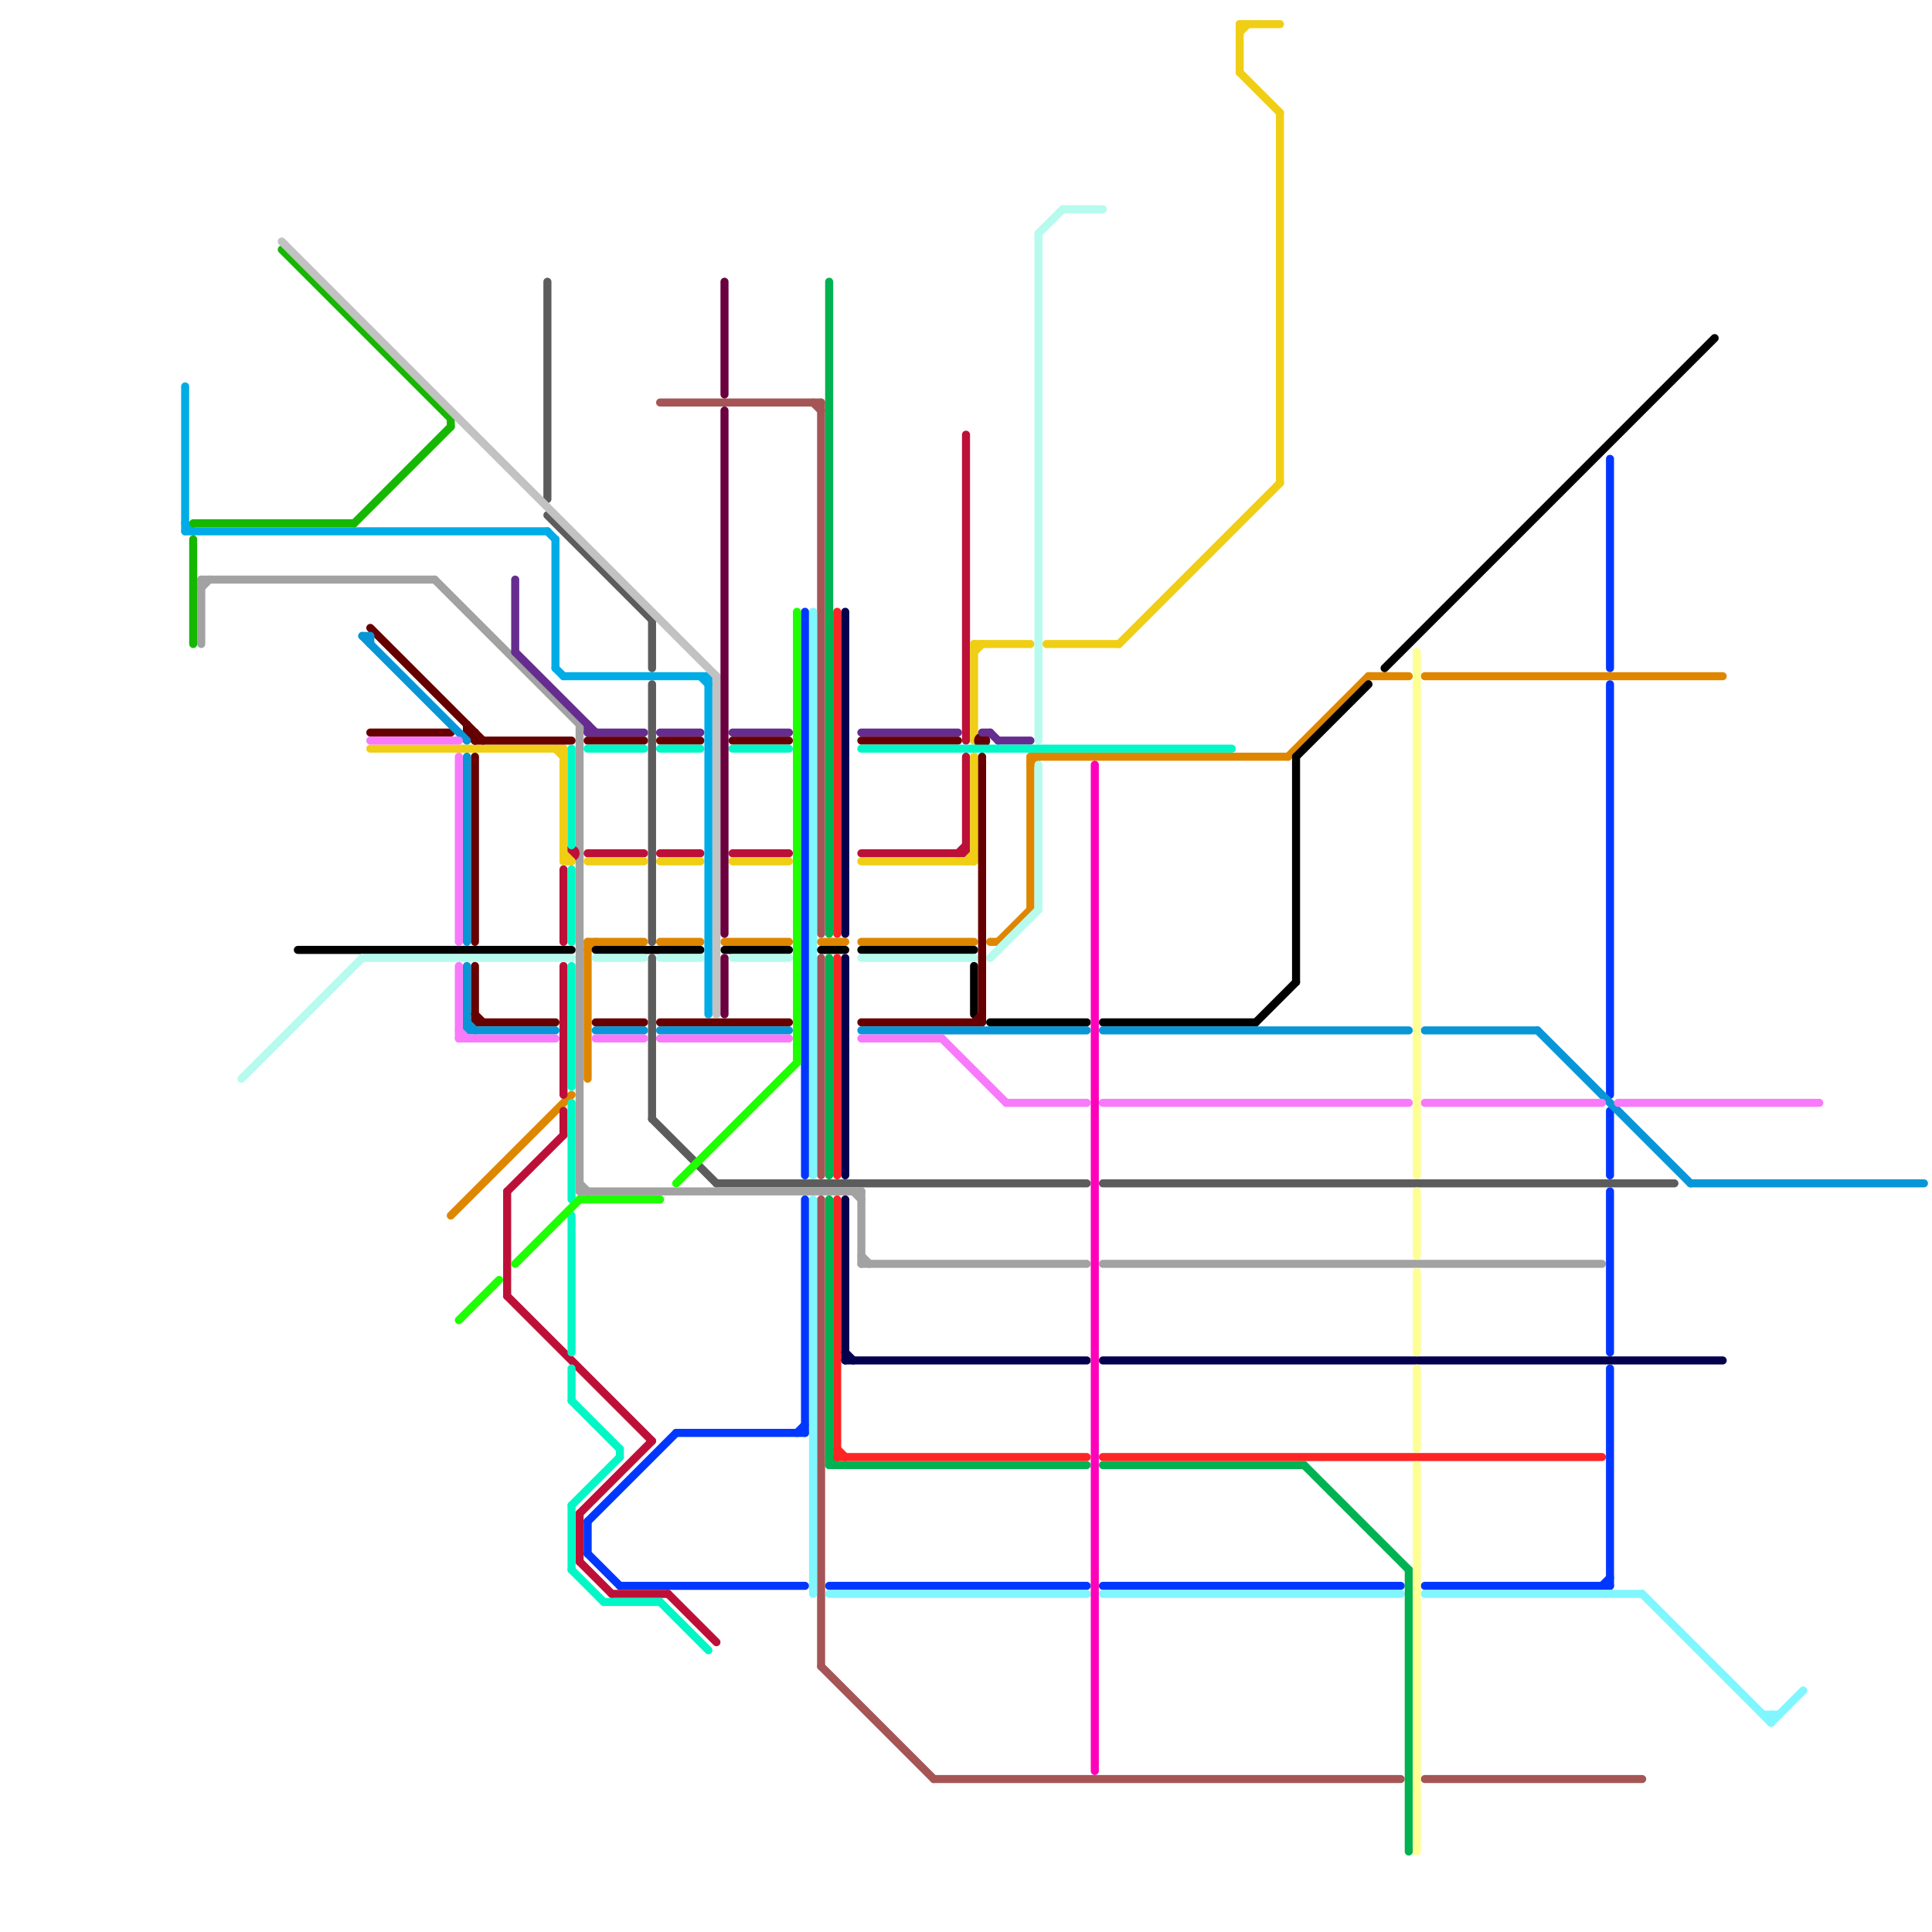 
<svg version="1.1" xmlns="http://www.w3.org/2000/svg" viewBox="0 0 240 240">
<style>line { stroke-width: 1; fill: none; stroke-linecap: round; stroke-linejoin: round; } .c0 { stroke: #0037ff } .c1 { stroke: #5c5c5c } .c2 { stroke: #a2a2a2 } .c3 { stroke: #a55555 } .c4 { stroke: #80f6ff } .c5 { stroke: #df8600 } .c6 { stroke: #000000 } .c7 { stroke: #00b251 } .c8 { stroke: #ff2424 } .c9 { stroke: #05004d } .c10 { stroke: #bd1038 } .c11 { stroke: #f0ce15 } .c12 { stroke: #b6fbed } .c13 { stroke: #660000 } .c14 { stroke: #0896d7 } .c15 { stroke: #f979fb } .c16 { stroke: #662c90 } .c17 { stroke: #02f7c6 } .c18 { stroke: #ff00bb } .c19 { stroke: #fdff94 } .c20 { stroke: #00ace6 } .c21 { stroke: #16b701 } .c22 { stroke: #c2c2c2 } .c23 { stroke: #1eff00 } .c24 { stroke: #6b003e }</style><line class="c0" x1="200" y1="148" x2="200" y2="168"/><line class="c0" x1="73" y1="193" x2="77" y2="197"/><line class="c0" x1="73" y1="189" x2="73" y2="193"/><line class="c0" x1="200" y1="170" x2="200" y2="197"/><line class="c0" x1="99" y1="178" x2="100" y2="177"/><line class="c0" x1="77" y1="197" x2="100" y2="197"/><line class="c0" x1="200" y1="85" x2="200" y2="136"/><line class="c0" x1="73" y1="189" x2="84" y2="178"/><line class="c0" x1="100" y1="76" x2="100" y2="146"/><line class="c0" x1="177" y1="197" x2="200" y2="197"/><line class="c0" x1="103" y1="197" x2="135" y2="197"/><line class="c0" x1="137" y1="197" x2="174" y2="197"/><line class="c0" x1="199" y1="197" x2="200" y2="196"/><line class="c0" x1="84" y1="178" x2="100" y2="178"/><line class="c0" x1="200" y1="138" x2="200" y2="146"/><line class="c0" x1="100" y1="149" x2="100" y2="178"/><line class="c0" x1="200" y1="57" x2="200" y2="83"/><line class="c1" x1="81" y1="85" x2="81" y2="117"/><line class="c1" x1="81" y1="119" x2="81" y2="139"/><line class="c1" x1="68" y1="64" x2="81" y2="77"/><line class="c1" x1="137" y1="147" x2="208" y2="147"/><line class="c1" x1="68" y1="35" x2="68" y2="62"/><line class="c1" x1="89" y1="147" x2="135" y2="147"/><line class="c1" x1="81" y1="139" x2="89" y2="147"/><line class="c1" x1="81" y1="77" x2="81" y2="83"/><line class="c2" x1="107" y1="156" x2="108" y2="157"/><line class="c2" x1="72" y1="148" x2="107" y2="148"/><line class="c2" x1="72" y1="90" x2="72" y2="148"/><line class="c2" x1="25" y1="73" x2="26" y2="72"/><line class="c2" x1="54" y1="72" x2="72" y2="90"/><line class="c2" x1="25" y1="72" x2="25" y2="80"/><line class="c2" x1="107" y1="148" x2="107" y2="157"/><line class="c2" x1="25" y1="72" x2="54" y2="72"/><line class="c2" x1="107" y1="157" x2="135" y2="157"/><line class="c2" x1="106" y1="148" x2="107" y2="149"/><line class="c2" x1="72" y1="147" x2="73" y2="148"/><line class="c2" x1="137" y1="157" x2="199" y2="157"/><line class="c3" x1="102" y1="207" x2="116" y2="221"/><line class="c3" x1="102" y1="50" x2="102" y2="116"/><line class="c3" x1="177" y1="221" x2="204" y2="221"/><line class="c3" x1="102" y1="149" x2="102" y2="207"/><line class="c3" x1="116" y1="221" x2="174" y2="221"/><line class="c3" x1="82" y1="50" x2="102" y2="50"/><line class="c3" x1="102" y1="119" x2="102" y2="146"/><line class="c3" x1="101" y1="50" x2="102" y2="51"/><line class="c4" x1="220" y1="214" x2="224" y2="210"/><line class="c4" x1="101" y1="149" x2="101" y2="198"/><line class="c4" x1="177" y1="198" x2="204" y2="198"/><line class="c4" x1="103" y1="198" x2="135" y2="198"/><line class="c4" x1="219" y1="213" x2="221" y2="213"/><line class="c4" x1="101" y1="76" x2="101" y2="146"/><line class="c4" x1="220" y1="213" x2="220" y2="214"/><line class="c4" x1="204" y1="198" x2="220" y2="214"/><line class="c4" x1="137" y1="198" x2="174" y2="198"/><line class="c5" x1="90" y1="117" x2="98" y2="117"/><line class="c5" x1="73" y1="117" x2="80" y2="117"/><line class="c5" x1="102" y1="117" x2="105" y2="117"/><line class="c5" x1="177" y1="84" x2="214" y2="84"/><line class="c5" x1="73" y1="118" x2="74" y2="117"/><line class="c5" x1="56" y1="151" x2="71" y2="136"/><line class="c5" x1="82" y1="117" x2="87" y2="117"/><line class="c5" x1="128" y1="94" x2="128" y2="113"/><line class="c5" x1="123" y1="117" x2="124" y2="117"/><line class="c5" x1="170" y1="84" x2="175" y2="84"/><line class="c5" x1="107" y1="117" x2="121" y2="117"/><line class="c5" x1="124" y1="117" x2="128" y2="113"/><line class="c5" x1="128" y1="94" x2="160" y2="94"/><line class="c5" x1="160" y1="94" x2="170" y2="84"/><line class="c5" x1="73" y1="117" x2="73" y2="134"/><line class="c5" x1="128" y1="95" x2="129" y2="94"/><line class="c6" x1="121" y1="120" x2="121" y2="126"/><line class="c6" x1="90" y1="118" x2="98" y2="118"/><line class="c6" x1="37" y1="118" x2="71" y2="118"/><line class="c6" x1="102" y1="118" x2="105" y2="118"/><line class="c6" x1="137" y1="127" x2="156" y2="127"/><line class="c6" x1="156" y1="127" x2="161" y2="122"/><line class="c6" x1="161" y1="94" x2="170" y2="85"/><line class="c6" x1="74" y1="118" x2="87" y2="118"/><line class="c6" x1="123" y1="127" x2="135" y2="127"/><line class="c6" x1="161" y1="94" x2="161" y2="122"/><line class="c6" x1="107" y1="118" x2="121" y2="118"/><line class="c6" x1="172" y1="83" x2="213" y2="42"/><line class="c7" x1="175" y1="195" x2="175" y2="230"/><line class="c7" x1="103" y1="35" x2="103" y2="116"/><line class="c7" x1="103" y1="182" x2="135" y2="182"/><line class="c7" x1="137" y1="182" x2="162" y2="182"/><line class="c7" x1="103" y1="149" x2="103" y2="182"/><line class="c7" x1="162" y1="182" x2="175" y2="195"/><line class="c7" x1="103" y1="119" x2="103" y2="146"/><line class="c7" x1="103" y1="181" x2="104" y2="182"/><line class="c8" x1="104" y1="76" x2="104" y2="116"/><line class="c8" x1="104" y1="181" x2="135" y2="181"/><line class="c8" x1="104" y1="149" x2="104" y2="181"/><line class="c8" x1="104" y1="119" x2="104" y2="146"/><line class="c8" x1="137" y1="181" x2="199" y2="181"/><line class="c8" x1="104" y1="180" x2="105" y2="181"/><line class="c9" x1="105" y1="119" x2="105" y2="146"/><line class="c9" x1="105" y1="169" x2="135" y2="169"/><line class="c9" x1="105" y1="76" x2="105" y2="116"/><line class="c9" x1="105" y1="149" x2="105" y2="169"/><line class="c9" x1="137" y1="169" x2="214" y2="169"/><line class="c9" x1="105" y1="168" x2="106" y2="169"/><line class="c10" x1="119" y1="106" x2="120" y2="105"/><line class="c10" x1="73" y1="106" x2="80" y2="106"/><line class="c10" x1="70" y1="108" x2="70" y2="117"/><line class="c10" x1="63" y1="148" x2="70" y2="141"/><line class="c10" x1="120" y1="54" x2="120" y2="92"/><line class="c10" x1="72" y1="194" x2="76" y2="198"/><line class="c10" x1="63" y1="148" x2="63" y2="161"/><line class="c10" x1="72" y1="188" x2="81" y2="179"/><line class="c10" x1="107" y1="106" x2="120" y2="106"/><line class="c10" x1="63" y1="161" x2="81" y2="179"/><line class="c10" x1="83" y1="198" x2="89" y2="204"/><line class="c10" x1="120" y1="94" x2="120" y2="106"/><line class="c10" x1="82" y1="106" x2="87" y2="106"/><line class="c10" x1="70" y1="120" x2="70" y2="136"/><line class="c10" x1="70" y1="138" x2="70" y2="141"/><line class="c10" x1="72" y1="188" x2="72" y2="194"/><line class="c10" x1="91" y1="106" x2="98" y2="106"/><line class="c10" x1="76" y1="198" x2="83" y2="198"/><circle cx="71" cy="106" r="1" fill="#bd1038" /><line class="c11" x1="70" y1="106" x2="71" y2="107"/><line class="c11" x1="121" y1="81" x2="122" y2="80"/><line class="c11" x1="154" y1="3" x2="159" y2="3"/><line class="c11" x1="70" y1="107" x2="71" y2="107"/><line class="c11" x1="70" y1="93" x2="70" y2="107"/><line class="c11" x1="154" y1="3" x2="154" y2="9"/><line class="c11" x1="82" y1="107" x2="87" y2="107"/><line class="c11" x1="46" y1="93" x2="70" y2="93"/><line class="c11" x1="107" y1="107" x2="121" y2="107"/><line class="c11" x1="159" y1="14" x2="159" y2="60"/><line class="c11" x1="73" y1="107" x2="80" y2="107"/><line class="c11" x1="120" y1="107" x2="121" y2="106"/><line class="c11" x1="154" y1="4" x2="155" y2="3"/><line class="c11" x1="154" y1="9" x2="159" y2="14"/><line class="c11" x1="121" y1="80" x2="128" y2="80"/><line class="c11" x1="121" y1="94" x2="121" y2="107"/><line class="c11" x1="130" y1="80" x2="139" y2="80"/><line class="c11" x1="139" y1="80" x2="159" y2="60"/><line class="c11" x1="121" y1="80" x2="121" y2="92"/><line class="c11" x1="69" y1="93" x2="70" y2="94"/><line class="c11" x1="91" y1="107" x2="98" y2="107"/><line class="c12" x1="45" y1="119" x2="71" y2="119"/><line class="c12" x1="107" y1="119" x2="121" y2="119"/><line class="c12" x1="132" y1="26" x2="137" y2="26"/><line class="c12" x1="91" y1="119" x2="98" y2="119"/><line class="c12" x1="30" y1="134" x2="45" y2="119"/><line class="c12" x1="123" y1="119" x2="129" y2="113"/><line class="c12" x1="74" y1="119" x2="80" y2="119"/><line class="c12" x1="82" y1="119" x2="87" y2="119"/><line class="c12" x1="129" y1="29" x2="132" y2="26"/><line class="c12" x1="129" y1="29" x2="129" y2="92"/><line class="c12" x1="129" y1="95" x2="129" y2="113"/><line class="c13" x1="122" y1="94" x2="122" y2="127"/><line class="c13" x1="46" y1="91" x2="56" y2="91"/><line class="c13" x1="58" y1="90" x2="58" y2="91"/><line class="c13" x1="59" y1="94" x2="59" y2="117"/><line class="c13" x1="107" y1="92" x2="119" y2="92"/><line class="c13" x1="58" y1="91" x2="59" y2="91"/><line class="c13" x1="46" y1="78" x2="60" y2="92"/><line class="c13" x1="59" y1="91" x2="59" y2="92"/><line class="c13" x1="74" y1="127" x2="80" y2="127"/><line class="c13" x1="121" y1="127" x2="122" y2="126"/><line class="c13" x1="59" y1="126" x2="60" y2="127"/><line class="c13" x1="91" y1="92" x2="98" y2="92"/><line class="c13" x1="82" y1="127" x2="98" y2="127"/><line class="c13" x1="59" y1="92" x2="71" y2="92"/><line class="c13" x1="59" y1="120" x2="59" y2="127"/><line class="c13" x1="59" y1="127" x2="69" y2="127"/><line class="c13" x1="82" y1="92" x2="87" y2="92"/><line class="c13" x1="58" y1="91" x2="59" y2="92"/><line class="c13" x1="73" y1="92" x2="80" y2="92"/><line class="c13" x1="107" y1="127" x2="122" y2="127"/><circle cx="122" cy="92" r="1" fill="#660000" /><line class="c14" x1="107" y1="128" x2="135" y2="128"/><line class="c14" x1="191" y1="128" x2="210" y2="147"/><line class="c14" x1="82" y1="128" x2="98" y2="128"/><line class="c14" x1="58" y1="94" x2="58" y2="117"/><line class="c14" x1="45" y1="79" x2="58" y2="92"/><line class="c14" x1="45" y1="79" x2="46" y2="79"/><line class="c14" x1="58" y1="127" x2="59" y2="128"/><line class="c14" x1="177" y1="128" x2="191" y2="128"/><line class="c14" x1="46" y1="79" x2="46" y2="80"/><line class="c14" x1="58" y1="128" x2="69" y2="128"/><line class="c14" x1="137" y1="128" x2="175" y2="128"/><line class="c14" x1="74" y1="128" x2="80" y2="128"/><line class="c14" x1="58" y1="120" x2="58" y2="128"/><line class="c14" x1="210" y1="147" x2="239" y2="147"/><line class="c15" x1="46" y1="92" x2="57" y2="92"/><line class="c15" x1="107" y1="129" x2="117" y2="129"/><line class="c15" x1="82" y1="129" x2="98" y2="129"/><line class="c15" x1="125" y1="137" x2="135" y2="137"/><line class="c15" x1="57" y1="128" x2="58" y2="129"/><line class="c15" x1="137" y1="137" x2="175" y2="137"/><line class="c15" x1="57" y1="94" x2="57" y2="117"/><line class="c15" x1="117" y1="129" x2="125" y2="137"/><line class="c15" x1="177" y1="137" x2="199" y2="137"/><line class="c15" x1="57" y1="129" x2="69" y2="129"/><line class="c15" x1="74" y1="129" x2="80" y2="129"/><line class="c15" x1="201" y1="137" x2="226" y2="137"/><line class="c15" x1="57" y1="120" x2="57" y2="129"/><line class="c16" x1="123" y1="91" x2="124" y2="92"/><line class="c16" x1="82" y1="91" x2="87" y2="91"/><line class="c16" x1="73" y1="90" x2="73" y2="91"/><line class="c16" x1="64" y1="72" x2="64" y2="81"/><line class="c16" x1="122" y1="91" x2="123" y2="91"/><line class="c16" x1="64" y1="81" x2="74" y2="91"/><line class="c16" x1="73" y1="91" x2="80" y2="91"/><line class="c16" x1="91" y1="91" x2="98" y2="91"/><line class="c16" x1="124" y1="92" x2="128" y2="92"/><line class="c16" x1="107" y1="91" x2="119" y2="91"/><line class="c17" x1="73" y1="93" x2="80" y2="93"/><line class="c17" x1="107" y1="93" x2="153" y2="93"/><line class="c17" x1="71" y1="120" x2="71" y2="135"/><line class="c17" x1="75" y1="199" x2="82" y2="199"/><line class="c17" x1="77" y1="180" x2="77" y2="181"/><line class="c17" x1="71" y1="174" x2="77" y2="180"/><line class="c17" x1="71" y1="187" x2="71" y2="195"/><line class="c17" x1="71" y1="151" x2="71" y2="168"/><line class="c17" x1="82" y1="93" x2="87" y2="93"/><line class="c17" x1="71" y1="93" x2="71" y2="105"/><line class="c17" x1="82" y1="199" x2="88" y2="205"/><line class="c17" x1="71" y1="195" x2="75" y2="199"/><line class="c17" x1="71" y1="108" x2="71" y2="117"/><line class="c17" x1="71" y1="170" x2="71" y2="174"/><line class="c17" x1="71" y1="187" x2="77" y2="181"/><line class="c17" x1="91" y1="93" x2="98" y2="93"/><line class="c17" x1="71" y1="137" x2="71" y2="149"/><line class="c18" x1="136" y1="95" x2="136" y2="220"/><line class="c19" x1="176" y1="148" x2="176" y2="156"/><line class="c19" x1="176" y1="158" x2="176" y2="168"/><line class="c19" x1="176" y1="81" x2="176" y2="146"/><line class="c19" x1="176" y1="170" x2="176" y2="180"/><line class="c19" x1="176" y1="182" x2="176" y2="230"/><line class="c20" x1="69" y1="83" x2="70" y2="84"/><line class="c20" x1="70" y1="84" x2="88" y2="84"/><line class="c20" x1="87" y1="84" x2="88" y2="85"/><line class="c20" x1="68" y1="66" x2="69" y2="67"/><line class="c20" x1="88" y1="84" x2="88" y2="126"/><line class="c20" x1="69" y1="67" x2="69" y2="83"/><line class="c20" x1="23" y1="48" x2="23" y2="66"/><line class="c20" x1="23" y1="66" x2="68" y2="66"/><line class="c20" x1="23" y1="65" x2="24" y2="66"/><line class="c21" x1="44" y1="65" x2="56" y2="53"/><line class="c21" x1="24" y1="65" x2="44" y2="65"/><line class="c21" x1="35" y1="31" x2="56" y2="52"/><line class="c21" x1="56" y1="52" x2="56" y2="53"/><line class="c21" x1="24" y1="67" x2="24" y2="80"/><line class="c22" x1="35" y1="30" x2="89" y2="84"/><line class="c22" x1="89" y1="84" x2="89" y2="126"/><line class="c23" x1="99" y1="76" x2="99" y2="132"/><line class="c23" x1="64" y1="157" x2="72" y2="149"/><line class="c23" x1="72" y1="149" x2="82" y2="149"/><line class="c23" x1="57" y1="164" x2="62" y2="159"/><line class="c23" x1="84" y1="147" x2="99" y2="132"/><line class="c24" x1="90" y1="51" x2="90" y2="116"/><line class="c24" x1="90" y1="119" x2="90" y2="126"/><line class="c24" x1="90" y1="35" x2="90" y2="49"/>


</svg>

